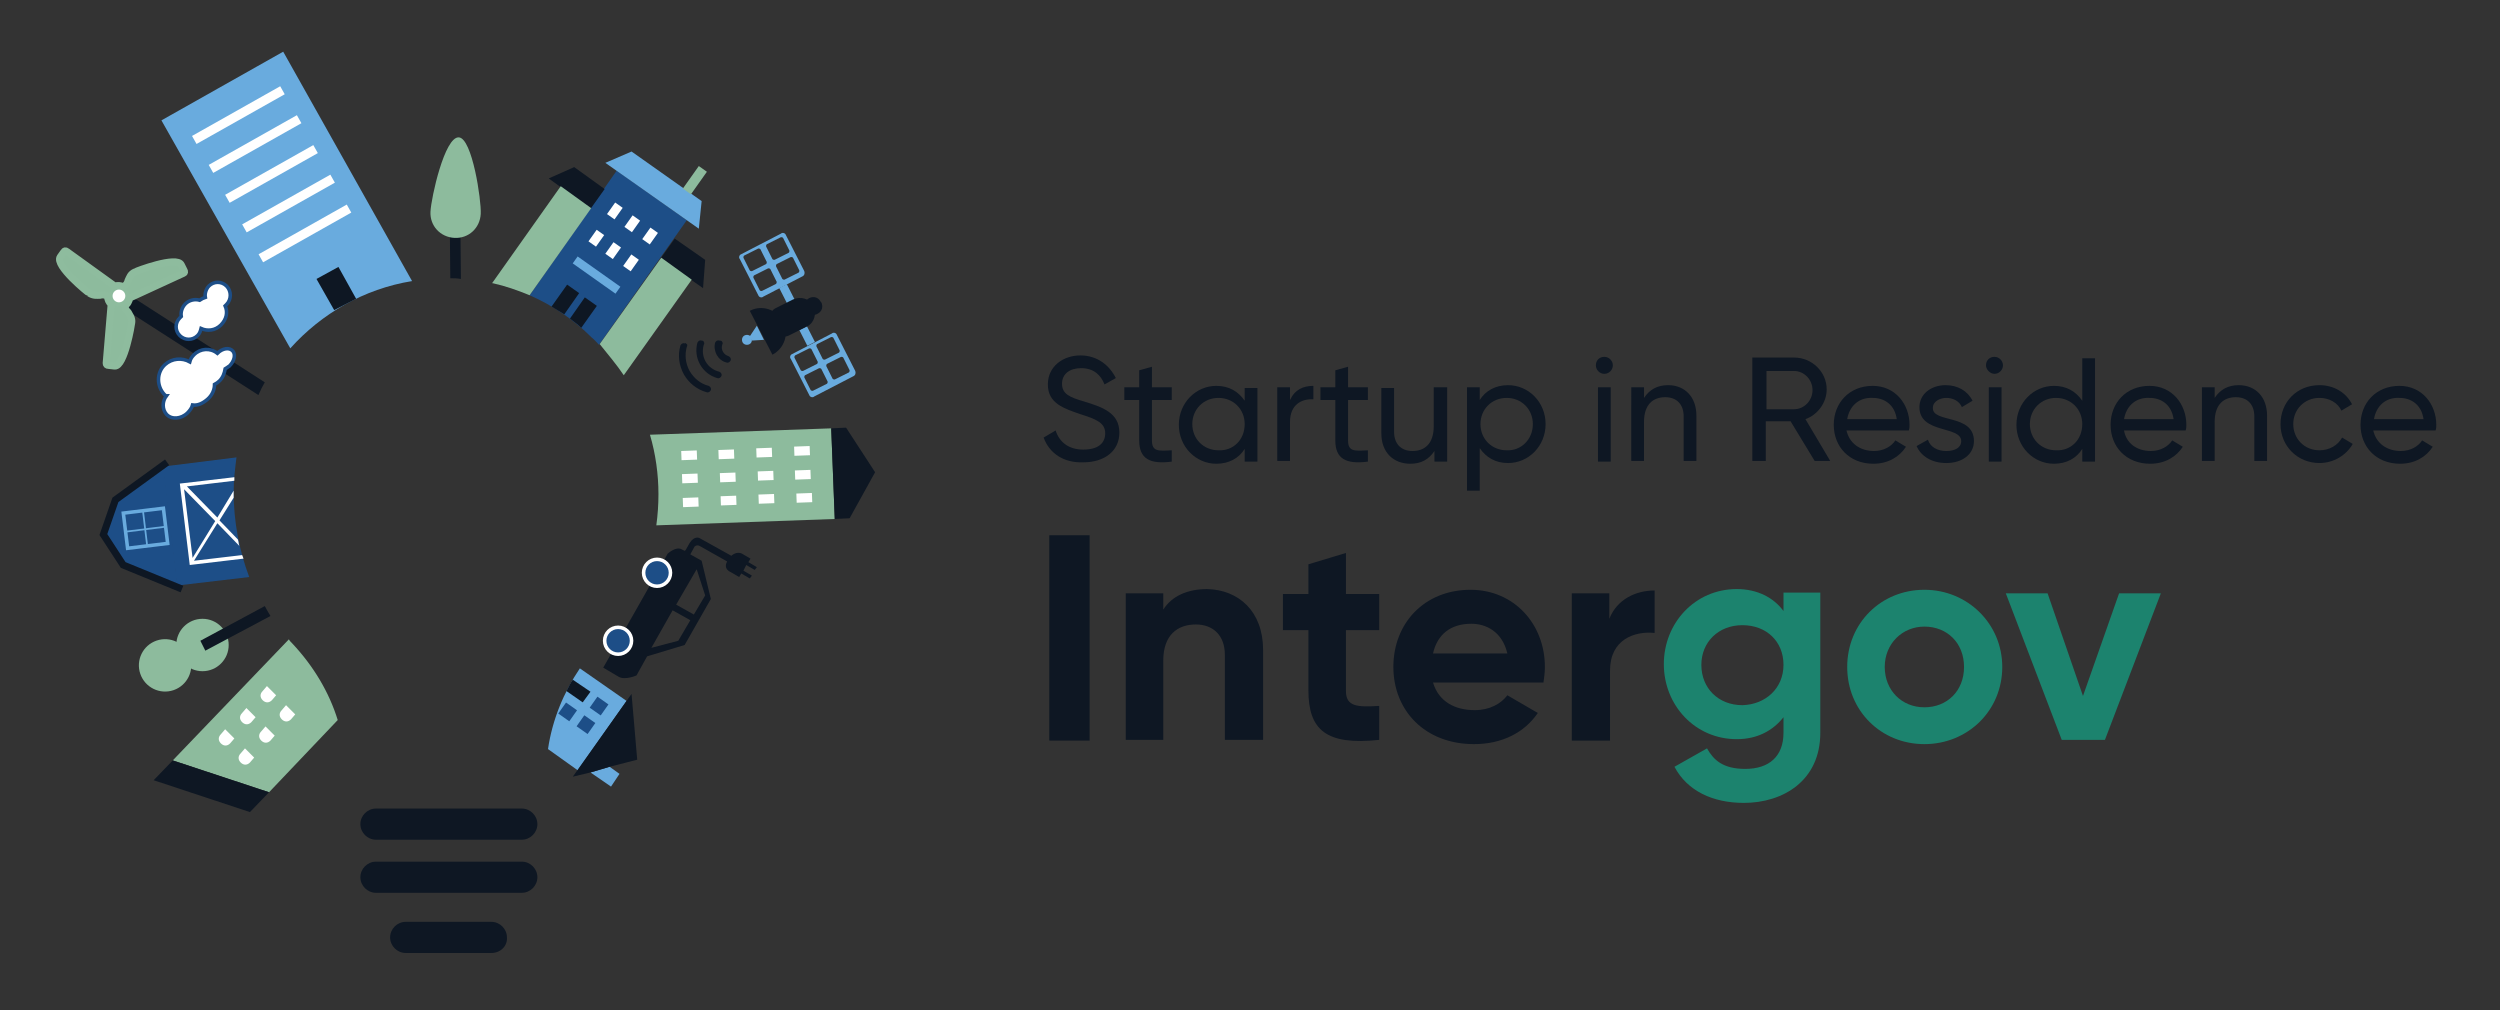 <?xml version="1.0" encoding="utf-8"?>
<svg xmlns="http://www.w3.org/2000/svg" id="Laag_1" style="enable-background:new 0 0 353.1 142.7;" version="1.1" viewBox="0 0 353.1 142.7" x="0px" y="0px">
<rect x="0" y="0" width="353.1" height="142.7" fill="#333333" stroke="none"/>
<style type="text/css">
	.st0{fill:#69ABDE;}
	.st1{fill:#8DBB9D;}
	.st2{fill:#1D4E87;}
	.st3{fill:#0E1723;}
	.st4{fill:#1D4E87;stroke:#FFFFFF;stroke-width:0.5;stroke-miterlimit:10;}
	.st5{fill:#1C836E;}
	.st6{fill:none;stroke:#0E1723;stroke-miterlimit:10;}
	.st7{fill:none;stroke:#69ABDE;stroke-width:0.5;stroke-miterlimit:10;}
	.st8{fill:none;stroke:#69ABDE;stroke-width:0.25;stroke-miterlimit:10;}
	.st9{fill:#8DBB9D;stroke:#8EBC9E;stroke-miterlimit:10;}
	.st10{fill:#FFFFFF;}
	.st11{fill:none;}
	.st12{fill:#FFFFFF;stroke:#1D4E87;stroke-width:0.5;stroke-miterlimit:10;}
</style>
<path class="st0" d="M77.4,105.8l4.2,3l6.9-9.8l-6.6-4.6C79.6,97.8,78,101.7,77.4,105.8z"/>
<path class="st1" d="M41.3,90.9c-0.2-0.2-0.4-0.4-0.5-0.6l-16.4,17.1l13.6,4.5l9.7-10.2C46.5,97.8,44.3,94.1,41.3,90.9z"/>
<path class="st2" d="M33,69.5c0-1.7,0.2-3.3,0.4-4.9l-10.4,1.3l1,8.4l1,8.4l10.2-1.2C33.8,77.8,33,73.7,33,69.5z"/>
<path class="st3" d="M37.4,54L19.4,42.4c-0.3-0.2-0.8-0.1-1,0.2l-0.3,0.5c-0.2,0.3-0.1,0.8,0.2,1l18.2,11.7&#xA;	C36.8,55.1,37.1,54.5,37.4,54z"/>
<path class="st1" d="M93,69.8c0,1.5-0.1,2.9-0.3,4.4l25.2-0.9l-0.5-12.8l-25.6,0.9C92.6,64.1,93,67,93,69.8z"/>
<path class="st2" d="M83.6,47.7c0.4,0.3,0.7,0.7,1,1l12.4-17.6l-9.9-7L74.8,41.7C78,43.1,81,45.1,83.6,47.7z"/>
<g>
	<path class="st3" d="M89.9,95.4l1.5-2.7l5.3-1.6l3.7-6.5l-1.3-5.4l-1.6-0.9l0.6-1.1c0,0,0.3-0.3,0.7-0.1l3.9,2.2&#xA;		c-0.6,1.1,0.5,1.5,0.5,1.5l1.2,0.7l0.3-0.5l1.2,0.7l0.3-0.4l-1.2-0.7l0.4-0.8l1.2,0.7l0.3-0.4l-1.2-0.7l0.3-0.5l-1.2-0.7&#xA;		c-0.8-0.4-1.5,0.3-1.5,0.3L98.8,76c0,0-0.7-0.4-1.4,0.7c-0.5,0.9-0.6,1.1-0.7,1.1l-0.4-0.2c-0.8-0.5-2,0.6-2,0.6l-2.8,5l-6.3,11.1&#xA;		l2.2,1.3C88.3,96.1,89.9,95.4,89.9,95.4z M95.5,85.4l2.9-5l1.2,3.7l-1.6,2.7L95.5,85.4z M95,86.2l2.5,1.4l-1.7,2.9l-3.8,1L95,86.2z"/>
	<circle class="st4" cx="92.8" cy="80.9" r="1.9"/>
	<circle class="st4" cx="87.3" cy="90.5" r="1.9"/>
</g>
<path class="st3" d="M147.4,61.8l1.7-1c0.5,1.6,1.8,2.7,3.9,2.7c2.1,0,3.1-0.9,3.1-2.3c0-1.5-1.3-2-3.5-2.7&#xA;	c-2.3-0.8-4.6-1.5-4.6-4.2c0-2.6,2.2-4.1,4.6-4.1c2.4,0,4.1,1.4,5,3.2l-1.6,0.9c-0.5-1.3-1.5-2.3-3.3-2.3c-1.6,0-2.7,0.8-2.7,2.2&#xA;	c0,1.4,1,1.9,3.1,2.5c2.6,0.8,5,1.6,5,4.4c0,2.6-2.1,4.2-5.1,4.2C150.2,65.4,148.2,64,147.4,61.8z"/>
<path class="st3" d="M162.7,56.5v5.7c0,1.6,0.9,1.5,2.8,1.4v1.6c-3.1,0.4-4.6-0.4-4.6-3v-5.7h-2.1v-1.8h2.1v-2.4l1.8-0.5v2.9h2.8&#xA;	v1.8H162.7z"/>
<path class="st3" d="M177.6,54.7v10.5h-1.8v-1.8c-0.8,1.3-2.2,2.1-4,2.1c-2.9,0-5.3-2.4-5.3-5.5c0-3.1,2.4-5.5,5.3-5.5&#xA;	c1.8,0,3.1,0.8,4,2.1v-1.8H177.6z M175.8,59.9c0-2.1-1.6-3.7-3.7-3.7c-2.1,0-3.7,1.6-3.7,3.7s1.6,3.7,3.7,3.7&#xA;	C174.2,63.7,175.8,62.1,175.8,59.9z"/>
<path class="st3" d="M185.5,54.5v1.9c-1.6-0.1-3.3,0.7-3.3,3.2v5.5h-1.8V54.7h1.8v1.8C182.9,55,184.1,54.5,185.5,54.5z"/>
<path class="st3" d="M190.4,56.5v5.7c0,1.6,0.9,1.5,2.8,1.4v1.6c-3.1,0.4-4.6-0.4-4.6-3v-5.7h-2.1v-1.8h2.1v-2.4l1.8-0.5v2.9h2.8&#xA;	v1.8H190.4z"/>
<path class="st3" d="M204.4,54.7v10.5h-1.8v-1.5c-0.8,1.2-1.9,1.8-3.4,1.8c-2.4,0-4.1-1.6-4.1-4.3v-6.4h1.8V61c0,1.7,1,2.7,2.6,2.7&#xA;	c1.7,0,3-1,3-3.5v-5.5H204.4z"/>
<path class="st3" d="M218.3,59.9c0,3.1-2.4,5.5-5.3,5.5c-1.8,0-3.1-0.8-4-2.1v6h-1.8V54.7h1.8v1.8c0.8-1.3,2.2-2.1,4-2.1&#xA;	C215.9,54.4,218.3,56.8,218.3,59.9z M216.5,59.9c0-2.1-1.6-3.7-3.7-3.7c-2.1,0-3.7,1.6-3.7,3.7s1.6,3.7,3.7,3.7&#xA;	C214.8,63.7,216.5,62.1,216.5,59.9z"/>
<path class="st3" d="M225.4,51.6c0-0.7,0.5-1.2,1.2-1.2c0.7,0,1.2,0.6,1.2,1.2s-0.5,1.2-1.2,1.2C225.9,52.8,225.4,52.2,225.4,51.6z&#xA;	 M225.7,54.7h1.8v10.5h-1.8V54.7z"/>
<path class="st3" d="M239.6,58.7v6.4h-1.8v-6.3c0-1.7-1-2.7-2.6-2.7c-1.7,0-3,1-3,3.5v5.5h-1.8V54.7h1.8v1.5&#xA;	c0.8-1.2,1.9-1.8,3.4-1.8C238,54.4,239.6,56.1,239.6,58.7z"/>
<path class="st3" d="M252.9,59.5h-3.5v5.6h-1.9V50.5h5.9c2.5,0,4.6,2,4.6,4.5c0,1.9-1.3,3.6-3,4.2l3.5,5.9h-2.2L252.9,59.5z&#xA;	 M249.5,57.8h3.9c1.4,0,2.6-1.2,2.6-2.7s-1.2-2.7-2.6-2.7h-3.9V57.8z"/>
<path class="st3" d="M264.7,63.7c1.4,0,2.5-0.7,3-1.5l1.5,0.9c-0.9,1.4-2.5,2.4-4.6,2.4c-3.4,0-5.6-2.4-5.6-5.5&#xA;	c0-3.1,2.2-5.5,5.5-5.5c3.2,0,5.2,2.6,5.2,5.5c0,0.3,0,0.5-0.1,0.8h-8.8C261.2,62.6,262.7,63.7,264.7,63.7z M260.9,59.2h7&#xA;	c-0.3-2.1-1.8-3-3.4-3C262.5,56.1,261.2,57.4,260.9,59.2z"/>
<path class="st3" d="M278.8,62.3c0,1.9-1.7,3.1-3.9,3.1c-2.1,0-3.6-1-4.2-2.4l1.6-0.9c0.3,1,1.3,1.6,2.6,1.6c1.1,0,2.1-0.4,2.1-1.4&#xA;	c0-2.2-5.9-1-5.9-4.8c0-1.8,1.6-3.1,3.7-3.1c1.7,0,3.1,0.8,3.8,2.2l-1.5,0.9c-0.4-0.9-1.3-1.3-2.2-1.3c-0.9,0-1.9,0.5-1.9,1.4&#xA;	C272.9,59.8,278.8,58.4,278.8,62.3z"/>
<path class="st3" d="M280.5,51.6c0-0.7,0.5-1.2,1.2-1.2c0.7,0,1.2,0.6,1.2,1.2s-0.5,1.2-1.2,1.2C281.1,52.8,280.5,52.2,280.5,51.6z&#xA;	 M280.9,54.7h1.8v10.5h-1.8V54.7z"/>
<path class="st3" d="M295.9,50.5v14.7h-1.8v-1.8c-0.8,1.3-2.2,2.1-4,2.1c-2.9,0-5.3-2.4-5.3-5.5c0-3.1,2.4-5.5,5.3-5.5&#xA;	c1.8,0,3.1,0.8,4,2.1v-6H295.9z M294.1,59.9c0-2.1-1.6-3.7-3.7-3.7c-2.1,0-3.7,1.6-3.7,3.7s1.6,3.7,3.7,3.7&#xA;	C292.5,63.7,294.1,62.1,294.1,59.9z"/>
<path class="st3" d="M303.8,63.7c1.4,0,2.5-0.7,3-1.5l1.5,0.9c-0.9,1.4-2.5,2.4-4.6,2.4c-3.4,0-5.6-2.4-5.6-5.5&#xA;	c0-3.1,2.2-5.5,5.5-5.5c3.2,0,5.2,2.6,5.2,5.5c0,0.3,0,0.5-0.1,0.8H300C300.3,62.6,301.8,63.7,303.8,63.7z M300,59.2h7&#xA;	c-0.3-2.1-1.8-3-3.4-3C301.6,56.1,300.3,57.4,300,59.2z"/>
<path class="st3" d="M320.2,58.7v6.4h-1.8v-6.3c0-1.7-1-2.7-2.6-2.7c-1.7,0-3,1-3,3.5v5.5h-1.8V54.7h1.8v1.5&#xA;	c0.8-1.2,1.9-1.8,3.4-1.8C318.6,54.4,320.2,56.1,320.2,58.7z"/>
<path class="st3" d="M322.1,59.9c0-3.1,2.3-5.5,5.5-5.5c2.1,0,3.8,1.1,4.6,2.7l-1.5,0.9c-0.5-1.1-1.7-1.8-3.1-1.8&#xA;	c-2.1,0-3.7,1.6-3.7,3.7c0,2.1,1.6,3.7,3.7,3.7c1.4,0,2.6-0.7,3.2-1.8l1.5,0.9c-0.9,1.6-2.7,2.7-4.7,2.7&#xA;	C324.5,65.4,322.1,63,322.1,59.9z"/>
<path class="st3" d="M339.1,63.7c1.4,0,2.5-0.7,3-1.5l1.5,0.9c-0.9,1.4-2.5,2.4-4.6,2.4c-3.4,0-5.6-2.4-5.6-5.5&#xA;	c0-3.1,2.2-5.5,5.5-5.5c3.2,0,5.2,2.6,5.2,5.5c0,0.3,0,0.5-0.1,0.8h-8.8C335.6,62.6,337.1,63.7,339.1,63.7z M335.3,59.2h7&#xA;	c-0.3-2.1-1.8-3-3.4-3C336.9,56.1,335.6,57.4,335.3,59.2z"/>
<path class="st3" d="M153.9,75.6v29h-5.7v-29H153.9z"/>
<path class="st3" d="M178.4,91.8v12.7H173V92.5c0-2.8-1.7-4.3-4.1-4.3c-2.6,0-4.6,1.5-4.6,5.1v11.2H159V83.8h5.3v2.3&#xA;	c1.2-1.9,3.4-2.9,6.2-2.9C174.9,83.3,178.4,86.3,178.4,91.8z"/>
<path class="st3" d="M190.1,89v8.6c0,2.2,1.6,2.3,4.7,2.1v4.8c-7.5,0.8-10-1.4-10-7V89h-3.6v-5.1h3.6v-4.2l5.3-1.6v5.8h4.7V89H190.1&#xA;	z"/>
<path class="st3" d="M208.3,100.3c2.1,0,3.7-0.9,4.6-2.1l4.3,2.5c-1.9,2.8-5.1,4.4-9,4.4c-7,0-11.4-4.8-11.4-10.9&#xA;	c0-6.2,4.4-10.9,10.9-10.9c6.1,0,10.5,4.8,10.5,10.9c0,0.8-0.1,1.5-0.2,2.2h-15.6C203.2,99.1,205.5,100.3,208.3,100.3z M212.9,92.3&#xA;	c-0.7-3-2.9-4.2-5.1-4.2c-2.9,0-4.8,1.5-5.4,4.2H212.9z"/>
<path class="st3" d="M233.7,83.4v6c-2.8-0.3-6.3,0.9-6.3,5.3v9.9H222V83.8h5.3v3.6C228.4,84.6,231.1,83.4,233.7,83.4z"/>
<path class="st5" d="M257.1,83.8v19.7c0,6.8-5.3,9.9-10.8,9.9c-4.4,0-8-1.7-9.8-5.1l4.6-2.6c0.9,1.6,2.2,2.9,5.4,2.9&#xA;	c3.4,0,5.4-1.8,5.4-5.1v-2.2c-1.5,1.9-3.7,3.1-6.6,3.1c-5.9,0-10.3-4.8-10.3-10.6c0-5.8,4.4-10.6,10.3-10.6c2.9,0,5.2,1.2,6.6,3.1&#xA;	v-2.6H257.1z M251.9,93.9c0-3.3-2.4-5.6-5.8-5.6c-3.4,0-5.8,2.4-5.8,5.6c0,3.3,2.4,5.7,5.8,5.7C249.4,99.5,251.9,97.2,251.9,93.9z"/>
<path class="st5" d="M260.9,94.2c0-6.2,4.8-10.9,10.9-10.9s11,4.8,11,10.9c0,6.2-4.9,10.9-11,10.9S260.9,100.4,260.9,94.2z&#xA;	 M277.4,94.2c0-3.4-2.4-5.7-5.6-5.7c-3.1,0-5.6,2.4-5.6,5.7s2.4,5.7,5.6,5.7C275,99.9,277.4,97.6,277.4,94.2z"/>
<path class="st5" d="M305.2,83.8l-7.9,20.7h-6.1l-7.9-20.7h5.9l5,14.5l5.1-14.5H305.2z"/>
<polygon class="st3" points="120,73.2 123.6,66.7 119.5,60.4 117.4,60.5 117.9,73.3"/>
<polygon class="st2" points="23.1,65.9 16.3,70.6 14.6,75.5 17.4,79.8 25.1,82.8"/>
<polyline class="st6" points="25.7,83.2 17.4,79.8 14.6,75.5 16.3,70.6 23.6,65.3"/>
<rect class="st7" height="5.7" transform="matrix(-0.121 -0.993 0.993 -0.121 -51.085 104.101)" width="5" x="18.1" y="71.8"/>
<line class="st8" x1="17.7" x2="23.3" y1="75.1" y2="74.4"/>
<line class="st8" x1="20.8" x2="20.2" y1="77.2" y2="72.2"/>
<path class="st9" d="M16.2,51.7c1.4,0.1,2.4-6,2.4-6.1c0.1-0.7-0.3-1.1-0.5-1.5c-0.3-0.3-0.5-0.6-0.4-1c0.2-0.1,0.3-0.2,0.4-0.4&#xA;	c0.1-0.2,0.2-0.4,0.2-0.6l7.6-3.5c0.2-0.1,0.2-0.2,0.1-0.4l-0.4-0.8c-0.6-1.3-6.4,0.9-6.5,1c-0.7,0.3-0.8,0.8-1,1.2&#xA;	c-0.1,0.4-0.3,0.7-0.7,0.9l0,0c-0.4-0.2-0.8-0.2-1.2-0.1l-6.8-4.9c-0.1-0.1-0.3-0.1-0.4,0.1l-0.5,0.7c-0.8,1.2,4,5.1,4.1,5.1&#xA;	c0.6,0.4,1.1,0.3,1.5,0.3c0.4-0.1,0.7-0.1,1.1,0.2l0,0c0,0.4,0.2,0.8,0.5,1.1L15,51.3c0,0.2,0.1,0.3,0.3,0.3L16.2,51.7z M16.1,41.3&#xA;	c0.3-0.4,0.9-0.5,1.3-0.2c0.4,0.3,0.5,0.9,0.2,1.3s-0.9,0.5-1.3,0.2C15.9,42.3,15.8,41.7,16.1,41.3z"/>
<circle class="st10" cx="16.8" cy="41.8" r="0.9"/>
<polygon class="st0" points="86.3,111.1 87.5,109.3 86.1,108.3 83.4,109.1"/>
<polygon class="st3" points="83.4,109.1 86.1,108.3 90,107.3 89.2,98 80.9,109.7"/>
<rect class="st2" height="1.9" transform="matrix(-0.576 0.818 -0.818 -0.576 214.884 87.877)" width="1.9" x="83.7" y="98.7"/>
<rect class="st2" height="1.9" transform="matrix(-0.576 0.818 -0.818 -0.576 214.123 93.475)" width="1.9" x="81.9" y="101.3"/>
<rect class="st2" height="1.9" transform="matrix(-0.576 0.818 -0.818 -0.576 208.707 92.74)" width="1.9" x="79.4" y="99.6"/>
<polygon class="st0" points="99.1,28.4 89.2,21.4 85.5,23 98.7,32.3"/>
<polygon class="st3" points="81.1,23.6 77.5,25.2 83.4,29.5 85.4,26.7"/>
<polygon class="st3" points="99.6,36.7 99.3,40.7 93.3,36.5 95.3,33.7"/>
<rect class="st10" height="2" transform="matrix(0.816 0.578 -0.578 0.816 33.196 -44.721)" width="1.3" x="86.2" y="28.8"/>
<rect class="st10" height="2" transform="matrix(0.816 0.578 -0.578 0.816 34.656 -45.824)" width="1.3" x="88.7" y="30.6"/>
<rect class="st10" height="2" transform="matrix(0.816 0.578 -0.578 0.816 36.117 -46.928)" width="1.3" x="91.2" y="32.3"/>
<rect class="st10" height="2" transform="matrix(0.816 0.578 -0.578 0.816 34.897 -42.468)" width="1.3" x="83.6" y="32.6"/>
<rect class="st10" height="2" transform="matrix(0.816 0.578 -0.578 0.816 36.358 -43.572)" width="1.3" x="86" y="34.4"/>
<rect class="st10" height="2" transform="matrix(0.816 0.578 -0.578 0.816 37.819 -44.675)" width="1.3" x="88.5" y="36.1"/>
<rect class="st0" height="1.2" transform="matrix(0.816 0.578 -0.578 0.816 37.895 -41.537)" width="7.4" x="80.6" y="38.2"/>
<rect class="st10" height="2" transform="matrix(0.816 0.578 -0.578 0.816 32.152 -40.394)" width="1.3" x="78.9" y="29.3"/>
<rect class="st1" height="3.9" transform="matrix(0.816 0.578 -0.578 0.816 32.723 -52.08)" width="1.4" x="97.5" y="23.5"/>
<ellipse class="st1" cx="23.3" cy="94" rx="3.7" ry="3.7" transform="matrix(0.946 -0.324 0.324 0.946 -29.182 12.601)"/>
<circle class="st1" cx="28.6" cy="91.1" r="3.7"/>
<rect class="st10" height="2.2" transform="matrix(3.652113e-02 0.999 -0.999 3.652113e-02 172.881 -51.78)" width="1.3" x="112.6" y="62.7"/>
<rect class="st10" height="2.2" transform="matrix(3.652113e-02 0.999 -0.999 3.652113e-02 176.281 -48.733)" width="1.3" x="112.8" y="66"/>
<rect class="st10" height="2.2" transform="matrix(3.652113e-02 0.999 -0.999 3.652113e-02 179.681 -45.687)" width="1.3" x="112.9" y="69.2"/>
<rect class="st10" height="2.2" transform="matrix(3.652113e-02 0.999 -0.999 3.652113e-02 167.927 -46.251)" width="1.3" x="107.3" y="62.9"/>
<rect class="st10" height="2.2" transform="matrix(3.652113e-02 0.999 -0.999 3.652113e-02 171.327 -43.205)" width="1.3" x="107.4" y="66.1"/>
<rect class="st10" height="2.2" transform="matrix(3.652113e-02 0.999 -0.999 3.652113e-02 174.727 -40.158)" width="1.3" x="107.5" y="69.4"/>
<rect class="st10" height="2.2" transform="matrix(3.652113e-02 0.999 -0.999 3.652113e-02 162.974 -40.722)" width="1.3" x="102" y="63.1"/>
<path class="st0" d="M58.2,39.7L40,7.3L22.8,17l18.2,32.2C45.4,44.3,51.4,40.8,58.2,39.7z"/>
<rect class="st10" height="2.2" transform="matrix(3.652113e-02 0.999 -0.999 3.652113e-02 166.373 -37.676)" width="1.3" x="102.1" y="66.3"/>
<rect class="st10" height="2.2" transform="matrix(3.652113e-02 0.999 -0.999 3.652113e-02 169.773 -34.63)" width="1.3" x="102.2" y="69.6"/>
<rect class="st10" height="2.2" transform="matrix(3.652113e-02 0.999 -0.999 3.652113e-02 158.02 -35.193)" width="1.3" x="96.6" y="63.2"/>
<rect class="st10" height="2.2" transform="matrix(3.652113e-02 0.999 -0.999 3.652113e-02 161.42 -32.147)" width="1.3" x="96.7" y="66.5"/>
<rect class="st10" height="2.2" transform="matrix(3.652113e-02 0.999 -0.999 3.652113e-02 164.82 -29.101)" width="1.3" x="96.9" y="69.8"/>
<rect class="st10" height="1.3" transform="matrix(0.871 -0.491 0.491 0.871 -3.62 18.626)" width="14.3" x="26.5" y="15.6"/>
<rect class="st10" height="1.3" transform="matrix(0.871 -0.491 0.491 0.871 -5.367 20.321)" width="14.3" x="28.9" y="19.7"/>
<rect class="st10" height="1.3" transform="matrix(0.871 -0.491 0.491 0.871 -7.113 22.016)" width="14.3" x="31.2" y="23.9"/>
<rect class="st10" height="1.3" transform="matrix(0.871 -0.491 0.491 0.871 -8.859 23.711)" width="14.3" x="33.6" y="28.1"/>
<rect class="st10" height="1.3" transform="matrix(0.871 -0.491 0.491 0.871 -10.606 25.406)" width="14.3" x="35.9" y="32.3"/>
<polygon class="st3" points="35.3,114.7 21.7,110.2 24.4,107.4 38,111.9"/>
<path class="st10" d="M31.8,103l1.3,1.3l-0.6,0.7c-0.4,0.4-0.9,0.4-1.3,0l0,0c-0.4-0.4-0.4-0.9,0-1.3L31.8,103z"/>
<path class="st10" d="M34.6,105.7l1.3,1.3l-0.6,0.7c-0.4,0.4-0.9,0.4-1.3,0l0,0c-0.4-0.4-0.4-0.9,0-1.3L34.6,105.7z"/>
<path class="st10" d="M34.8,100l1.3,1.3l-0.6,0.7c-0.4,0.4-0.9,0.4-1.3,0l0,0c-0.4-0.4-0.4-0.9,0-1.3L34.8,100z"/>
<path class="st10" d="M37.5,102.6l1.3,1.3l-0.6,0.7c-0.4,0.4-0.9,0.4-1.3,0l0,0c-0.4-0.4-0.4-0.9,0-1.3L37.5,102.6z"/>
<path class="st10" d="M37.7,96.9l1.3,1.3l-0.6,0.7c-0.4,0.4-0.9,0.4-1.3,0l0,0c-0.4-0.4-0.4-0.9,0-1.3L37.7,96.9z"/>
<path class="st10" d="M40.4,99.6l1.3,1.3l-0.6,0.7c-0.4,0.4-0.9,0.4-1.3,0l0,0c-0.4-0.4-0.4-0.9,0-1.3L40.4,99.6z"/>
<path class="st3" d="M73.7,118.6H53.1c-1.2,0-2.2-1-2.2-2.2l0,0c0-1.2,1-2.2,2.2-2.2h20.6c1.2,0,2.2,1,2.2,2.2l0,0&#xA;	C75.9,117.6,74.9,118.6,73.7,118.6z"/>
<path class="st3" d="M73.7,126.1H53.1c-1.2,0-2.2-1-2.2-2.2l0,0c0-1.2,1-2.2,2.2-2.2h20.6c1.2,0,2.2,1,2.2,2.2l0,0&#xA;	C75.9,125.1,74.9,126.1,73.7,126.1z"/>
<path class="st3" d="M69.4,134.6H57.3c-1.2,0-2.2-1-2.2-2.2v0c0-1.2,1-2.2,2.2-2.2h12.1c1.2,0,2.2,1,2.2,2.2v0&#xA;	C71.7,133.6,70.7,134.6,69.4,134.6z"/>
<path class="st11" d="M83.6,47.7c-6-5.8-14-8.8-22.3-8.3C45.7,40.2,33.2,53.5,33,69.5c-0.1,8,2.9,15.6,8.3,21.4&#xA;	c4.9,5.2,7.6,11.9,7.6,18.9v1.5c0,0.2,0,0.4,0.1,0.6c0.1,0.3,0.2,0.6,0.4,0.9c0,0,0,0,0.1,0.1c0.1,0.1,0.2,0.2,0.2,0.3&#xA;	c0,0,0.1,0.1,0.1,0.1c0.1,0.1,0.2,0.1,0.2,0.2c0.1,0,0.1,0.1,0.2,0.1c0.1,0,0.2,0.1,0.2,0.1c0.1,0,0.1,0.1,0.2,0.1&#xA;	c0.1,0,0.2,0.1,0.2,0.1c0.1,0,0.1,0,0.2,0.1c0.1,0,0.2,0,0.3,0c0.1,0,0.1,0,0.2,0c0.2,0,0.4,0,0.6-0.1l23-5.1c0,0,0,0,0.1,0&#xA;	c0.1,0,0.2-0.1,0.3-0.1c0.1,0,0.1,0,0.2-0.1c0.1,0,0.2-0.1,0.3-0.1c0.1,0,0.1-0.1,0.2-0.1c0.1-0.1,0.1-0.1,0.2-0.2&#xA;	c0.1-0.1,0.1-0.1,0.2-0.2c0.1-0.1,0.1-0.1,0.2-0.2c0-0.1,0.1-0.1,0.1-0.2c0-0.1,0.1-0.2,0.1-0.3c0-0.1,0.1-0.1,0.1-0.2&#xA;	c0-0.1,0.1-0.2,0.1-0.3c0-0.1,0-0.2,0.1-0.2c0,0,0-0.1,0-0.1c0.7-5.7,3.3-11.2,7.3-15.5C90,85.3,93,77.8,93,69.8&#xA;	C93,61.4,89.7,53.5,83.6,47.7z"/>
<path class="st12" d="M30.7,49.9c-1-0.8-2.4-0.7-3.3,0.2c-0.3,0.3-0.5,0.6-0.6,1c-1.1-0.6-2.5-0.5-3.5,0.4c-1.2,1.1-1.2,3-0.1,4.2&#xA;	c0.1,0.1,0.2,0.2,0.3,0.2c-0.6,0.8-0.6,1.9,0,2.6c0.7,0.8,2.1,0.7,3-0.2c0.3-0.3,0.6-0.7,0.7-1.1c0.7,0.1,1.4-0.2,2.1-0.8&#xA;	c0.7-0.6,1-1.4,1-2.1c0.2-0.1,0.5-0.3,0.7-0.5c0.5-0.5,0.7-1.1,0.8-1.7c0.2-0.1,0.4-0.3,0.6-0.4c0.7-0.7,0.9-1.6,0.5-2.1&#xA;	C32.4,49,31.4,49.2,30.7,49.9z"/>
<path class="st12" d="M29.5,40.4c-0.4,0.4-0.6,1.1-0.5,1.6c-0.3,0.1-0.5,0.2-0.8,0.4c-0.7-0.2-1.5,0-2,0.5c-0.5,0.5-0.7,1.2-0.6,1.8&#xA;	c-0.1,0.1-0.1,0.1-0.2,0.2c-0.7,0.7-0.7,1.8,0,2.5c0.7,0.7,1.8,0.7,2.5,0c0.3-0.3,0.4-0.6,0.5-1c0.9,0.4,2,0.3,2.8-0.5&#xA;	c0.8-0.8,1-1.8,0.6-2.7c0.1-0.1,0.1-0.1,0.2-0.2c0.7-0.7,0.7-1.9,0-2.6C31.3,39.7,30.2,39.7,29.5,40.4z"/>
<g>
	<g>
		<path class="st3" d="M97,48.6c0.1,0.1,0.1,0.2,0,0.4c-0.3,1.1-0.2,2.3,0.4,3.4c0.6,1,1.5,1.8,2.7,2.1c0.2,0.1,0.4,0.3,0.3,0.6&#xA;			c-0.1,0.2-0.3,0.4-0.6,0.3c-1.4-0.4-2.5-1.3-3.2-2.5c-0.7-1.3-0.9-2.7-0.5-4.1c0.1-0.2,0.3-0.4,0.6-0.3&#xA;			C96.8,48.4,96.9,48.5,97,48.6z"/>
	</g>
	<g>
		<path class="st3" d="M99.4,48.3c0.1,0.1,0.1,0.2,0,0.4c-0.5,1.7,0.5,3.4,2.2,3.8c0.2,0.1,0.4,0.3,0.3,0.6&#xA;			c-0.1,0.2-0.3,0.4-0.6,0.3c-2.1-0.6-3.4-2.8-2.8-5c0.1-0.2,0.3-0.4,0.6-0.3C99.3,48.1,99.4,48.2,99.4,48.3z"/>
	</g>
	<g>
		<path class="st3" d="M102,48.3c0.1,0.1,0.1,0.2,0,0.4c-0.2,0.7,0.2,1.4,0.9,1.6c0.2,0.1,0.4,0.3,0.3,0.6c-0.1,0.2-0.3,0.4-0.6,0.3&#xA;			c-1.2-0.3-1.9-1.6-1.6-2.8c0.1-0.2,0.3-0.4,0.6-0.3C101.9,48.1,102,48.2,102,48.3z"/>
	</g>
</g>
<g>
	<rect class="st0" height="1.2" transform="matrix(0.453 0.891 -0.891 0.453 97.785 -76.314)" width="2.5" x="109.9" y="40.9"/>
	<path class="st3" d="M113.9,43.8l-0.1-0.1c-0.3-0.6-0.1-1.3,0.5-1.6l0,0c0.6-0.3,1.3-0.1,1.6,0.5l0.1,0.1c0.3,0.6,0.1,1.3-0.5,1.6&#xA;		l0,0C114.9,44.7,114.2,44.4,113.9,43.8z"/>
	<polygon class="st0" points="105.9,47.5 106.9,46 107.9,48 106.2,48.1"/>
	<circle class="st0" cx="105.5" cy="48" r="0.7"/>
	
		<rect class="st0" height="1.2" transform="matrix(-0.453 -0.891 0.891 -0.453 123.474 170.633)" width="2.5" x="112.9" y="46.8"/>
	<path class="st3" d="M108.7,46.4L108.7,46.4c-0.5-1.1-0.1-2.4,0.9-2.9l2.4-1.2c1.1-0.5,2.4-0.1,2.9,0.9l0,0&#xA;		c0.5,1.1,0.1,2.4-0.9,2.9l-2.4,1.2C110.6,47.9,109.2,47.4,108.7,46.4z"/>
	<path class="st3" d="M105.9,43.9c1.7-0.9,3.8-0.2,4.7,1.5c0.9,1.7,0.2,3.8-1.5,4.7L105.9,43.9z"/>
	<path class="st0" d="M113.6,38.3l-2.6-5.1c-0.1-0.3-0.5-0.4-0.7-0.2l-5.6,2.9c-0.3,0.1-0.4,0.5-0.2,0.7l2.6,5.1&#xA;		c0.1,0.3,0.5,0.4,0.7,0.2l5.6-2.9C113.6,38.9,113.7,38.6,113.6,38.3z M106.2,38.3c-0.1,0-0.2,0-0.3-0.1l-0.9-1.8&#xA;		c0-0.1,0-0.2,0.1-0.3l2-1c0.1,0,0.2,0,0.3,0.1l0.9,1.8c0,0.1,0,0.2-0.1,0.3L106.2,38.3z M109.4,36.7c-0.1,0-0.2,0-0.3-0.1l-0.9-1.8&#xA;		c0-0.1,0-0.2,0.1-0.3l2-1c0.1,0,0.2,0,0.3,0.1l0.9,1.8c0,0.1,0,0.2-0.1,0.3L109.4,36.7z M107.6,41.1c-0.1,0-0.2,0-0.3-0.1l-0.9-1.8&#xA;		c0-0.1,0-0.2,0.1-0.3l2-1c0.1,0,0.2,0,0.3,0.1l0.9,1.8c0,0.1,0,0.2-0.1,0.3L107.6,41.1z M110.8,39.5c-0.1,0-0.2,0-0.3-0.1l-0.9-1.8&#xA;		c0-0.1,0-0.2,0.1-0.3l2-1c0.1,0,0.2,0,0.3,0.1l0.9,1.8c0,0.1,0,0.2-0.1,0.3L110.8,39.5z"/>
	<path class="st0" d="M120.8,52.4l-2.6-5.1c-0.1-0.3-0.5-0.4-0.7-0.2l-5.6,2.9c-0.3,0.1-0.4,0.5-0.2,0.7l2.6,5.1&#xA;		c0.1,0.3,0.5,0.4,0.7,0.2l5.6-2.9C120.8,53,120.9,52.7,120.8,52.4z M113.4,52.4c-0.1,0-0.2,0-0.3-0.1l-0.9-1.8c0-0.1,0-0.2,0.1-0.3&#xA;		l2-1c0.1,0,0.2,0,0.3,0.1l0.9,1.8c0,0.1,0,0.2-0.1,0.3L113.4,52.4z M116.5,50.8c-0.1,0-0.2,0-0.3-0.1l-0.9-1.8c0-0.1,0-0.2,0.1-0.3&#xA;		l2-1c0.1,0,0.2,0,0.3,0.1l0.9,1.8c0,0.1,0,0.2-0.1,0.3L116.5,50.8z M114.8,55.2c-0.1,0-0.2,0-0.3-0.1l-0.9-1.8c0-0.1,0-0.2,0.1-0.3&#xA;		l2-1c0.1,0,0.2,0,0.3,0.1l0.9,1.8c0,0.1,0,0.2-0.1,0.3L114.8,55.2z M117.9,53.6c-0.1,0-0.2,0-0.3-0.1l-0.9-1.8c0-0.1,0-0.2,0.1-0.3&#xA;		l2-1c0.1,0,0.2,0,0.3,0.1l0.9,1.8c0,0.1,0,0.2-0.1,0.3L117.9,53.6z"/>
</g>
<path class="st3" d="M50.3,42.2l-2.5-4.5l-3.1,1.7l2.5,4.4C48.2,43.3,49.3,42.7,50.3,42.2z"/>
<path class="st3" d="M65.1,39.4L65,28.9l-1.5,0l0.1,10.4C64.1,39.3,64.6,39.3,65.1,39.4z"/>
<path class="st1" d="M67.9,30.2c-0.1,2-1.7,3.5-3.7,3.4c-2-0.1-3.5-1.7-3.4-3.7c0.1-2,2-10.6,4-10.5C66.7,19.5,68,28.3,67.9,30.2z"/>
<path class="st1" d="M74.8,41.7l8.7-12.3l-4.3-3.1L69.5,40l0.1,0C71.4,40.4,73.1,41,74.8,41.7z"/>
<path class="st3" d="M79.7,44.4l2.1-3l-1.7-1.2l-2.2,3.1C78.5,43.7,79.1,44,79.7,44.4z"/>
<path class="st3" d="M82.1,46.3l2.2-3.1L82.6,42l-2.1,3C81,45.4,81.6,45.8,82.1,46.3z"/>
<path class="st1" d="M88.1,53l9.6-13.5l-4.3-3.1l-8.7,12.2C85.9,50.1,87.1,51.5,88.1,53z"/>
<path class="st10" d="M34.2,78.4l-6.8,0.8l3.3-5.3l3.1,3.2c-0.1-0.3-0.1-0.6-0.2-0.9l-2.6-2.7l2-3.2c0-0.3,0-0.5,0-0.8&#xA;	c0-0.1,0-0.1,0-0.2l-2.3,3.8l-4.3-4.4l6.7-0.8c0-0.2,0-0.3,0-0.5l-7.7,0.9l1.4,11.5l7.6-0.9C34.3,78.7,34.3,78.6,34.2,78.4z&#xA;	 M26,69.1l4.4,4.5l-3.2,5.2L26,69.1z"/>
<path class="st3" d="M37.4,85.6l-9.1,4.9l0.7,1.4l9.2-4.9C37.9,86.5,37.6,86,37.4,85.6z"/>
<path class="st3" d="M80,97.6l2.3,1.6l1.1-1.5l-2.5-1.7C80.6,96.4,80.3,97,80,97.6z"/>
</svg>